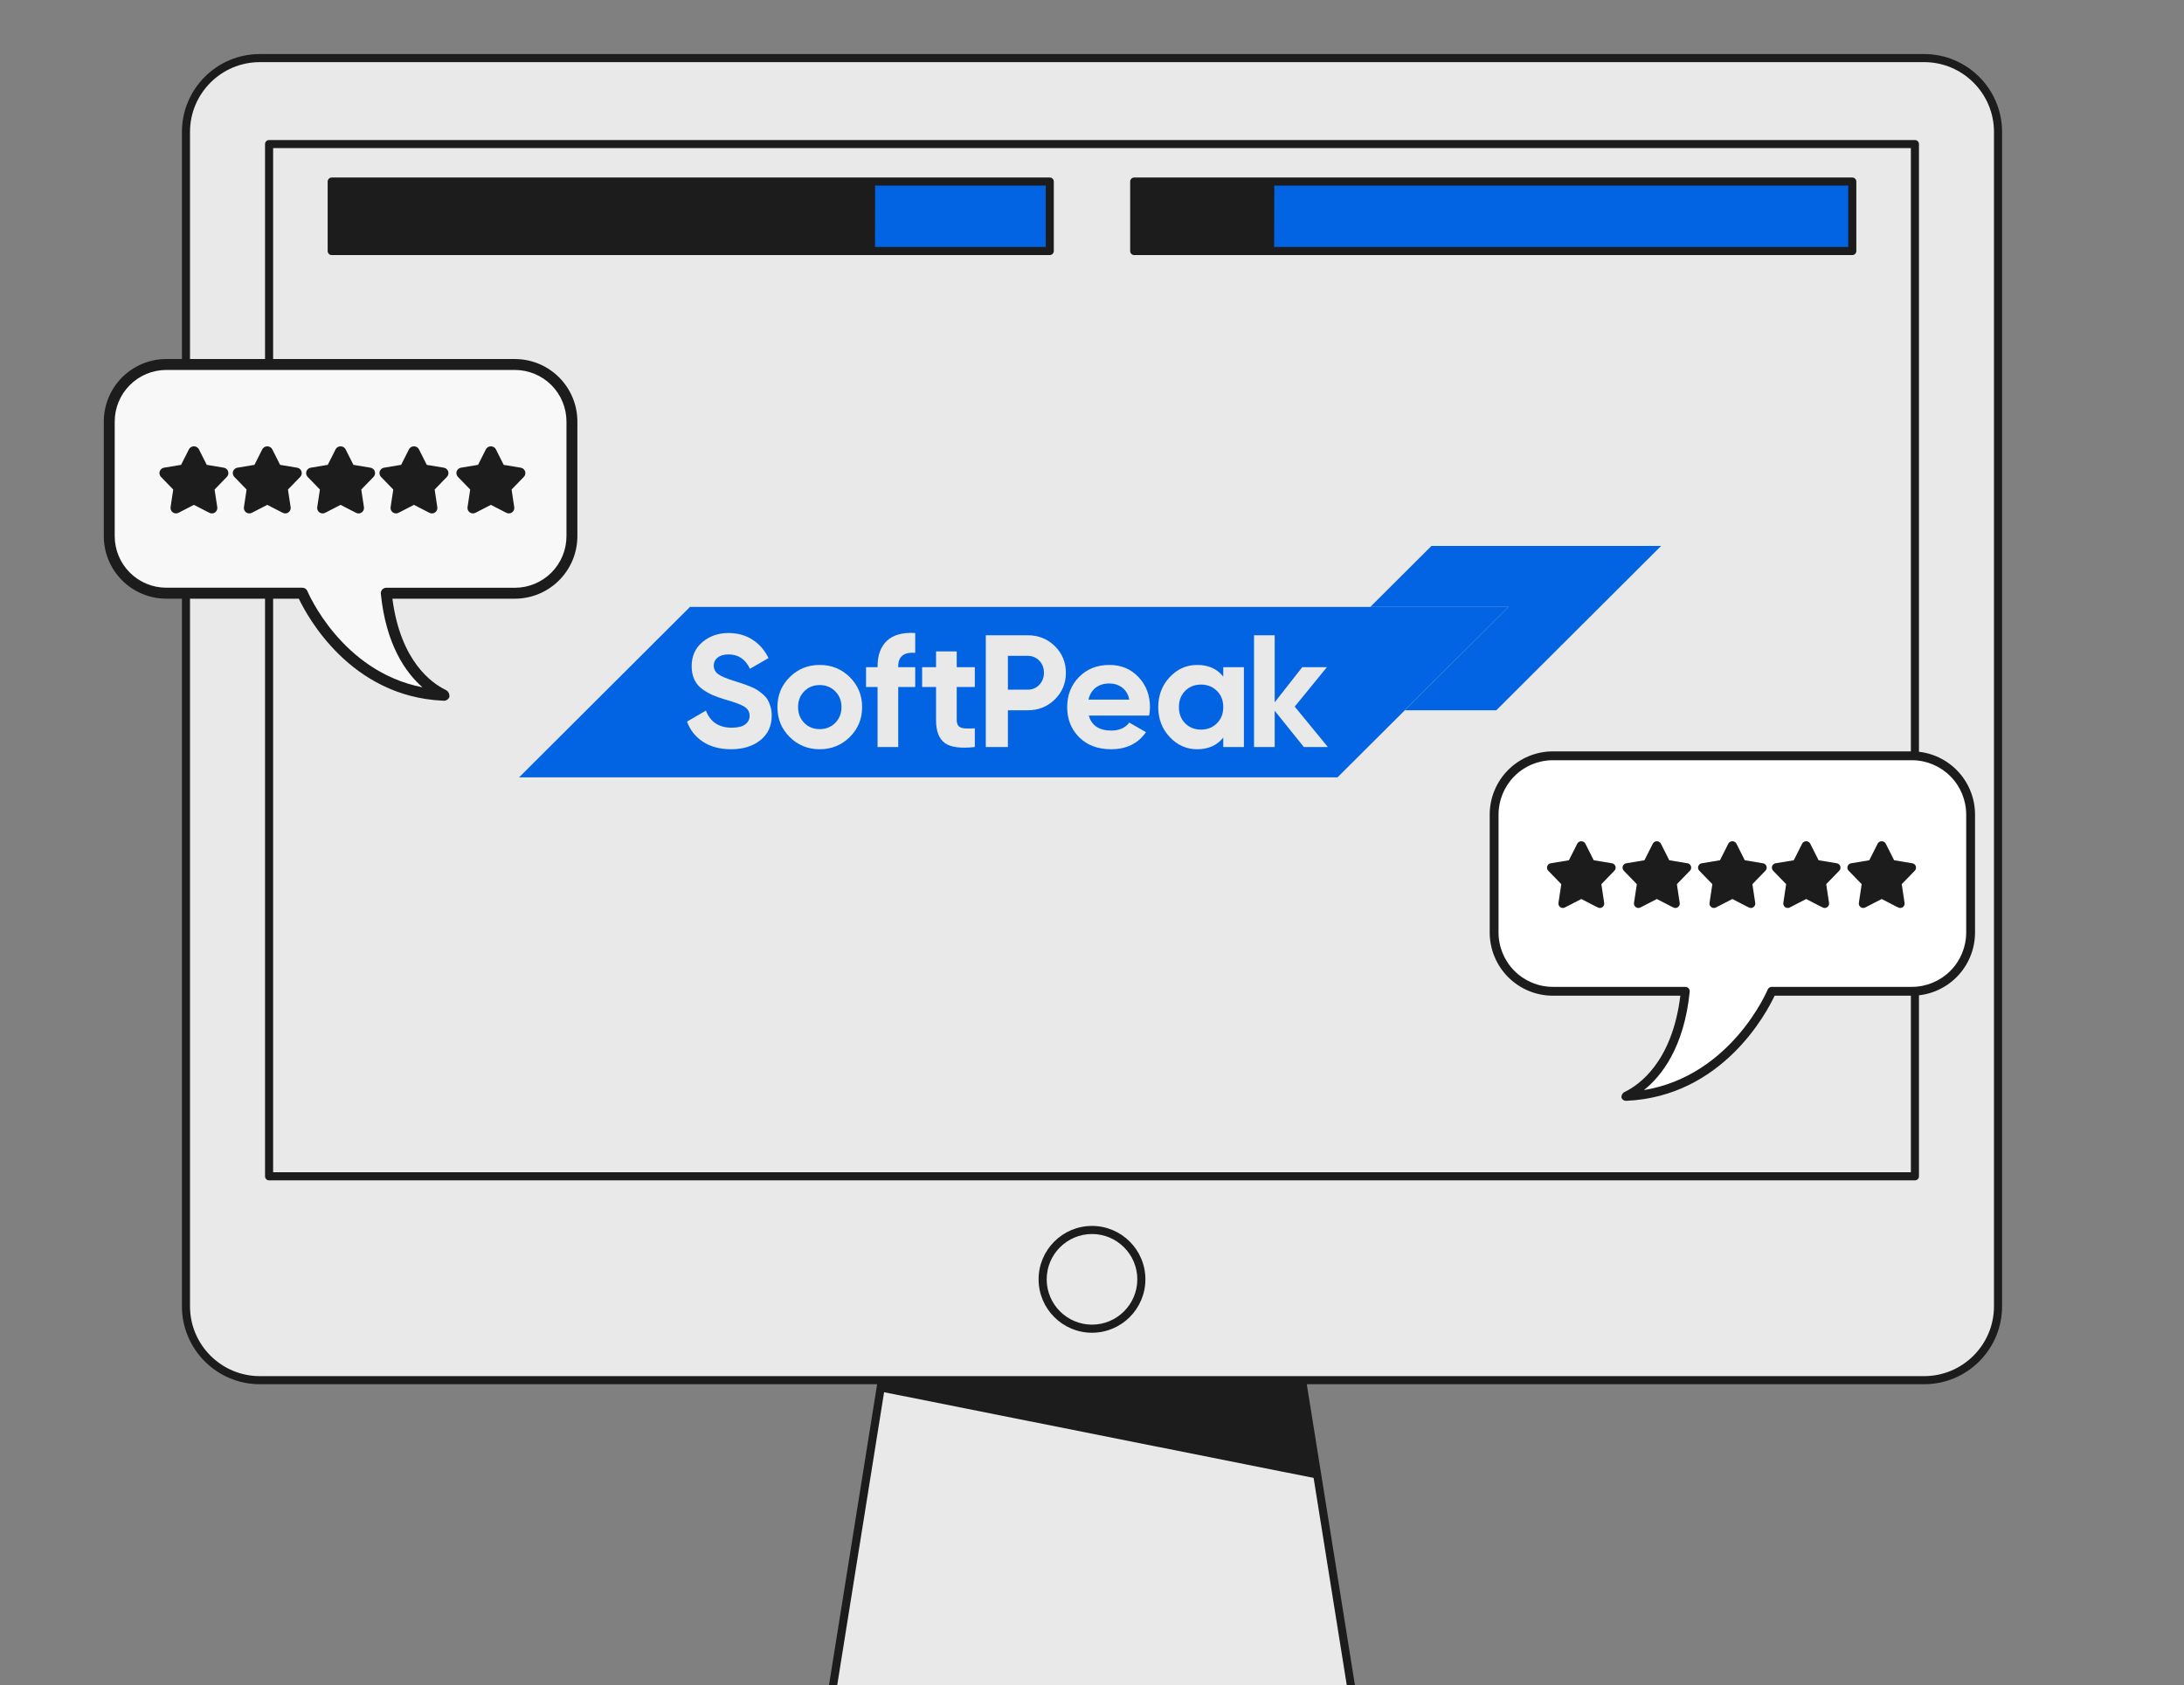 <?xml version="1.0" encoding="UTF-8"?> <svg xmlns="http://www.w3.org/2000/svg" width="324" height="250" viewBox="0 0 324 250" fill="none"><rect x="0" y="0" width="324" height="250" fill="#808080" stroke="none"/><path d="M285.454 8.619H38.544C32.495 8.619 27.591 13.522 27.591 19.572V193.817C27.591 199.866 32.495 204.77 38.544 204.77H285.454C291.504 204.77 296.407 199.866 296.407 193.817V19.572C296.407 13.522 291.504 8.619 285.454 8.619Z" fill="#E9E9E9"></path><path d="M284.168 21H40V174.154H284.168V21Z" fill="#E9E9E9"></path><path d="M284.082 20.775H39.919C39.588 20.775 39.319 21.044 39.319 21.374V174.527C39.319 174.858 39.588 175.127 39.919 175.127H284.082C284.412 175.127 284.681 174.858 284.681 174.527V21.374C284.681 21.044 284.412 20.775 284.082 20.775ZM40.518 173.926V21.974H283.482V173.926H40.518Z" fill="#1C1C1C"></path><path d="M200.583 251.143H123.413L130.833 204.771H193.164L200.583 251.143Z" fill="#E9E9E9"></path><path d="M162 197.133C166.044 197.133 169.323 193.854 169.323 189.81C169.323 185.767 166.044 182.488 162 182.488C157.956 182.488 154.678 185.767 154.678 189.81C154.678 193.854 157.956 197.133 162 197.133Z" fill="#E9E9E9"></path><path d="M162.001 181.887C157.631 181.887 154.077 185.44 154.077 189.81C154.077 194.181 157.63 197.734 162.001 197.734C166.371 197.734 169.922 194.181 169.922 189.81C169.922 185.44 166.37 181.887 162.001 181.887ZM168.722 189.81C168.722 193.517 165.707 196.533 162.001 196.533C158.294 196.533 155.278 193.517 155.278 189.81C155.278 186.104 158.294 183.087 162.001 183.087C165.707 183.087 168.722 186.104 168.722 189.81Z" fill="#1C1C1C"></path><path d="M285.457 8.019H38.541C32.172 8.019 26.989 13.201 26.989 19.573V193.82C26.989 200.189 32.172 205.372 38.541 205.372H130.125L122.898 250.546H90.414C89.62 250.546 89.62 251.744 90.414 251.744H233.588C234.378 251.736 234.374 250.546 233.583 250.546H201.091L193.864 205.372H285.459C291.828 205.372 297.011 200.189 297.011 193.82V19.573C297.011 13.201 291.828 8.019 285.459 8.019H285.457ZM199.879 250.544H124.12L131.346 205.37H192.652L199.879 250.544ZM295.81 193.818C295.81 199.525 291.166 204.171 285.457 204.171H38.541C32.834 204.171 28.188 199.527 28.188 193.818V19.573C28.188 13.865 32.833 9.219 38.541 9.219H285.457C291.164 9.219 295.81 13.864 295.81 19.573V193.818Z" fill="#1C1C1C"></path><path d="M195.503 219.398L130.565 206.44L130.833 204.771H193.164L195.503 219.398Z" fill="#1C1C1C"></path><path d="M155.738 26.939H49.21V37.247H155.738V26.939Z" fill="#0364E3"></path><path d="M155.734 26.338H49.21C48.879 26.338 48.61 26.607 48.61 26.939V37.245C48.61 37.576 48.879 37.845 49.21 37.845H155.734C156.065 37.845 156.334 37.576 156.334 37.245V26.939C156.334 26.607 156.065 26.338 155.734 26.338ZM155.135 27.538V36.646H49.811V27.538H155.137H155.135Z" fill="#1C1C1C"></path><path d="M129.726 26.859L49.131 26.94C49.131 37.642 49.049 37.328 49.212 37.328L129.807 37.247C129.807 26.545 129.89 26.859 129.726 26.859Z" fill="#1C1C1C"></path><path d="M274.795 26.939H168.267V37.247H274.795V26.939Z" fill="#0364E3"></path><path d="M274.789 26.338H168.262C167.931 26.338 167.662 26.607 167.662 26.939V37.245C167.662 37.576 167.931 37.845 168.262 37.845H274.789C275.12 37.845 275.389 37.576 275.389 37.245V26.939C275.389 26.607 275.12 26.338 274.789 26.338ZM274.19 27.538V36.646H168.861V27.538H274.19Z" fill="#1C1C1C"></path><path d="M188.941 26.859C168.186 26.859 168.186 26.778 168.186 26.94C168.186 37.642 168.103 37.328 168.267 37.328C189.022 37.328 189.022 37.409 189.022 37.247C189.022 26.545 189.105 26.859 188.941 26.859Z" fill="#1C1C1C"></path><g clip-path="url(#clip0_3534_392)"><path fill-rule="evenodd" clip-rule="evenodd" d="M246.428 81H212.359L203.286 90.047H223.779L208.401 105.384H221.976L246.428 81Z" fill="#0364E3"></path><path fill-rule="evenodd" clip-rule="evenodd" d="M223.779 90.047H102.361L77 115.337H198.419L223.779 90.047Z" fill="#0364E3"></path><path d="M108.454 111.162C106.807 111.162 105.421 110.795 104.295 110.061C103.172 109.327 102.38 108.327 101.921 107.064L104.724 105.43C105.374 107.119 106.649 107.965 108.547 107.965C109.468 107.965 110.139 107.8 110.568 107.468C110.994 107.135 111.209 106.717 111.209 106.213C111.209 105.628 110.948 105.175 110.426 104.849C109.901 104.526 108.969 104.176 107.623 103.797C106.877 103.576 106.248 103.353 105.733 103.132C105.218 102.912 104.705 102.617 104.19 102.245C103.675 101.873 103.282 101.404 103.014 100.835C102.743 100.268 102.61 99.603 102.61 98.846C102.61 97.345 103.144 96.151 104.214 95.256C105.283 94.366 106.569 93.918 108.072 93.918C109.419 93.918 110.603 94.246 111.626 94.903C112.646 95.558 113.443 96.469 114.012 97.638L111.257 99.225C110.591 97.805 109.531 97.092 108.072 97.092C107.392 97.092 106.858 97.247 106.469 97.554C106.082 97.863 105.887 98.263 105.887 98.751C105.887 99.271 106.106 99.694 106.541 100.019C106.977 100.342 107.811 100.693 109.046 101.072C109.554 101.229 109.939 101.353 110.2 101.439C110.461 101.527 110.817 101.662 111.269 101.843C111.719 102.024 112.068 102.194 112.313 102.352C112.56 102.51 112.84 102.723 113.157 102.991C113.473 103.26 113.716 103.537 113.881 103.82C114.047 104.104 114.191 104.447 114.308 104.849C114.429 105.254 114.487 105.69 114.487 106.164C114.487 107.695 113.93 108.913 112.812 109.812C111.696 110.711 110.244 111.162 108.454 111.162Z" fill="#E9E9E9"></path><path d="M126.069 109.35C124.85 110.558 123.361 111.162 121.602 111.162C119.845 111.162 118.361 110.558 117.15 109.35C115.938 108.141 115.332 106.662 115.332 104.91C115.332 103.156 115.938 101.676 117.15 100.468C118.361 99.259 119.845 98.655 121.602 98.655C123.361 98.655 124.85 99.259 126.069 100.468C127.288 101.676 127.898 103.156 127.898 104.91C127.898 106.662 127.288 108.141 126.069 109.35ZM119.312 107.254C119.92 107.87 120.684 108.179 121.602 108.179C122.523 108.179 123.289 107.87 123.907 107.254C124.524 106.638 124.834 105.858 124.834 104.91C124.834 103.962 124.524 103.181 123.907 102.563C123.289 101.95 122.523 101.641 121.602 101.641C120.684 101.641 119.92 101.95 119.312 102.563C118.701 103.181 118.396 103.962 118.396 104.91C118.396 105.858 118.701 106.638 119.312 107.254Z" fill="#E9E9E9"></path><path d="M135.772 96.857C134.094 96.729 133.253 97.4 133.253 98.869V98.987H135.772V101.924H133.253V110.832H130.189V101.924H128.479V98.987H130.189V98.869C130.189 97.196 130.657 95.925 131.592 95.056C132.526 94.187 133.919 93.809 135.772 93.918V96.857Z" fill="#E9E9E9"></path><path fill-rule="evenodd" clip-rule="evenodd" d="M144.617 101.925H141.933V106.852C141.933 107.261 142.035 107.563 142.24 107.752C142.445 107.942 142.748 108.049 143.144 108.072C143.538 108.095 144.03 108.093 144.617 108.061V110.832C142.51 111.067 141.026 110.872 140.162 110.238C139.3 109.608 138.866 108.479 138.866 106.852V101.925H136.802V98.988H138.866V96.644H141.933V98.988H144.617V101.925Z" fill="#E9E9E9"></path><path d="M152.446 94.25C154.046 94.25 155.391 94.787 156.484 95.86C157.576 96.936 158.124 98.253 158.124 99.817C158.124 101.38 157.576 102.698 156.484 103.773C155.391 104.847 154.046 105.384 152.446 105.384H149.524V110.832H146.245V94.25H152.446ZM152.446 102.328C153.142 102.328 153.72 102.087 154.179 101.606C154.638 101.122 154.869 100.528 154.869 99.817C154.869 99.09 154.638 98.49 154.179 98.016C153.72 97.542 153.142 97.305 152.446 97.305H149.524V102.328H152.446Z" fill="#E9E9E9"></path><path d="M161.525 106.164C161.937 107.649 163.053 108.39 164.875 108.39C166.047 108.39 166.933 107.997 167.534 107.208L170.006 108.627C168.834 110.318 167.107 111.162 164.826 111.162C162.862 111.162 161.287 110.569 160.098 109.387C158.913 108.202 158.318 106.71 158.318 104.91C158.318 103.125 158.903 101.636 160.075 100.444C161.247 99.252 162.752 98.655 164.589 98.655C166.331 98.655 167.769 99.257 168.901 100.456C170.034 101.657 170.598 103.142 170.598 104.91C170.598 105.305 170.561 105.723 170.481 106.164H161.525ZM161.478 103.797H167.534C167.361 102.991 167 102.391 166.453 101.996C165.907 101.601 165.285 101.404 164.589 101.404C163.766 101.404 163.086 101.613 162.545 102.031C162.007 102.449 161.65 103.04 161.478 103.797Z" fill="#E9E9E9"></path><path d="M181.473 98.987H184.537V110.832H181.473V109.433C180.555 110.586 179.264 111.162 177.601 111.162C176.016 111.162 174.66 110.558 173.528 109.35C172.395 108.141 171.829 106.662 171.829 104.91C171.829 103.156 172.395 101.676 173.528 100.468C174.66 99.259 176.016 98.655 177.601 98.655C179.264 98.655 180.555 99.231 181.473 100.386V98.987ZM175.818 107.312C176.438 107.937 177.221 108.248 178.172 108.248C179.12 108.248 179.91 107.937 180.534 107.312C181.161 106.689 181.473 105.888 181.473 104.91C181.473 103.929 181.161 103.128 180.534 102.505C179.91 101.883 179.12 101.569 178.172 101.569C177.221 101.569 176.438 101.883 175.818 102.505C175.201 103.128 174.893 103.929 174.893 104.91C174.893 105.888 175.201 106.689 175.818 107.312Z" fill="#E9E9E9"></path><path d="M196.991 110.832H193.428L189.103 105.453V110.832H186.039V94.25H189.103V104.199L193.19 98.987H196.848L192.074 104.837L196.991 110.832Z" fill="#E9E9E9"></path></g><path fill-rule="evenodd" clip-rule="evenodd" d="M24.645 88.007C22.403 88 20.256 87.104 18.674 85.515C17.092 83.926 16.205 81.775 16.208 79.533V62.56C16.203 60.317 17.089 58.164 18.671 56.573C20.253 54.983 22.402 54.085 24.645 54.078H76.41C78.654 54.085 80.803 54.982 82.385 56.573C83.967 58.163 84.853 60.317 84.847 62.56V79.533C84.853 81.777 83.967 83.93 82.385 85.521C80.803 87.111 78.654 88.009 76.41 88.016H57.309C58.644 101.193 66.605 103.278 65.843 103.159C50.743 102.484 44.853 88.016 44.853 88.016L24.645 88.007Z" fill="#F8F8F8"></path><path d="M76.41 53.268H24.644C22.187 53.277 19.833 54.26 18.1 56.002C16.366 57.744 15.394 60.103 15.398 62.56V79.533C15.394 81.991 16.366 84.349 18.1 86.091C19.833 87.833 22.187 88.816 24.644 88.825H44.332C45.578 91.443 51.988 103.349 65.716 103.959C65.915 103.99 66.117 103.952 66.29 103.85C66.463 103.749 66.596 103.59 66.666 103.402C66.697 103.191 66.659 102.975 66.558 102.787C66.457 102.598 66.298 102.447 66.105 102.356C64.103 101.384 59.421 98.153 58.214 88.825H76.408C78.866 88.817 81.22 87.834 82.953 86.092C84.687 84.35 85.659 81.991 85.655 79.533V62.56C85.659 60.103 84.687 57.745 82.954 56.002C81.221 54.261 78.867 53.277 76.41 53.268ZM84.037 79.533C84.041 81.561 83.24 83.508 81.81 84.947C80.38 86.385 78.438 87.197 76.41 87.205H57.307C57.193 87.205 57.081 87.228 56.977 87.274C56.873 87.32 56.78 87.387 56.703 87.471C56.627 87.555 56.569 87.654 56.534 87.761C56.498 87.869 56.486 87.984 56.497 88.096C57.263 95.662 60.174 99.781 62.675 101.973C50.626 99.621 45.656 87.831 45.604 87.701C45.543 87.552 45.439 87.425 45.306 87.335C45.172 87.245 45.015 87.197 44.854 87.197H24.644C22.618 87.189 20.677 86.377 19.248 84.941C17.818 83.504 17.016 81.56 17.017 79.533V62.56C17.014 60.532 17.815 58.586 19.245 57.148C20.675 55.709 22.616 54.897 24.644 54.888H76.41C78.438 54.896 80.38 55.709 81.81 57.147C83.24 58.585 84.041 60.532 84.037 62.56V79.533Z" fill="#1C1C1C"></path><path d="M33.209 69.392L30.671 68.969L29.491 66.627C29.416 66.502 29.31 66.399 29.183 66.327C29.057 66.255 28.914 66.218 28.768 66.218C28.622 66.218 28.479 66.255 28.352 66.327C28.226 66.399 28.12 66.502 28.045 66.627L26.865 68.968L24.327 69.39C24.181 69.415 24.045 69.479 23.933 69.575C23.821 69.671 23.738 69.796 23.692 69.936C23.646 70.077 23.639 70.227 23.672 70.371C23.705 70.515 23.777 70.647 23.88 70.753L25.699 72.629L25.305 75.243C25.283 75.391 25.302 75.541 25.36 75.679C25.418 75.816 25.513 75.935 25.634 76.022C25.755 76.109 25.898 76.16 26.046 76.171C26.195 76.183 26.344 76.152 26.477 76.084L28.767 74.903C31.312 76.214 31.171 76.175 31.432 76.175C31.549 76.175 31.664 76.15 31.77 76.101C31.876 76.052 31.97 75.981 32.046 75.893C32.122 75.804 32.178 75.701 32.21 75.588C32.242 75.476 32.25 75.359 32.232 75.243L31.834 72.63L33.655 70.754C33.758 70.648 33.829 70.516 33.862 70.373C33.896 70.229 33.889 70.079 33.843 69.939C33.797 69.799 33.714 69.674 33.602 69.577C33.491 69.481 33.355 69.417 33.209 69.392Z" fill="#1C1C1C"></path><path d="M44.089 69.392L41.554 68.969L40.373 66.627C40.298 66.502 40.192 66.399 40.066 66.327C39.939 66.255 39.796 66.218 39.65 66.218C39.505 66.218 39.362 66.255 39.235 66.327C39.109 66.399 39.003 66.502 38.928 66.627L37.749 68.968L35.21 69.391C35.064 69.415 34.928 69.478 34.816 69.575C34.704 69.671 34.62 69.796 34.574 69.936C34.528 70.076 34.521 70.227 34.554 70.371C34.587 70.515 34.658 70.647 34.761 70.753L36.582 72.629L36.187 75.244C36.164 75.391 36.183 75.542 36.242 75.68C36.3 75.817 36.395 75.936 36.516 76.023C36.637 76.11 36.78 76.162 36.929 76.173C37.078 76.183 37.227 76.153 37.36 76.084L39.65 74.903C42.196 76.214 42.053 76.175 42.315 76.175C42.432 76.175 42.547 76.15 42.653 76.101C42.759 76.052 42.853 75.981 42.929 75.893C43.005 75.805 43.061 75.701 43.093 75.589C43.126 75.477 43.133 75.359 43.116 75.244L42.72 72.629L44.541 70.753C44.644 70.647 44.715 70.514 44.748 70.37C44.78 70.226 44.773 70.076 44.726 69.936C44.68 69.796 44.596 69.671 44.483 69.575C44.371 69.48 44.235 69.416 44.089 69.392Z" fill="#1C1C1C"></path><path d="M54.969 69.392L52.431 68.969L51.25 66.627C51.175 66.502 51.069 66.399 50.942 66.327C50.816 66.255 50.673 66.218 50.527 66.218C50.382 66.218 50.239 66.255 50.112 66.327C49.985 66.399 49.879 66.502 49.805 66.627L48.625 68.968L46.09 69.392C45.944 69.416 45.808 69.48 45.696 69.576C45.584 69.672 45.5 69.797 45.454 69.938C45.407 70.078 45.401 70.228 45.434 70.372C45.467 70.516 45.538 70.648 45.641 70.755L47.46 72.63L47.062 75.245C47.04 75.393 47.058 75.544 47.117 75.681C47.175 75.819 47.27 75.938 47.391 76.025C47.512 76.112 47.655 76.163 47.804 76.174C47.953 76.185 48.102 76.155 48.235 76.086L50.526 74.905C53.069 76.216 52.928 76.177 53.189 76.177C53.306 76.177 53.421 76.152 53.527 76.103C53.633 76.055 53.727 75.984 53.804 75.895C53.88 75.807 53.936 75.703 53.968 75.591C54.001 75.478 54.008 75.361 53.991 75.245L53.594 72.63L55.415 70.755C55.517 70.649 55.589 70.517 55.622 70.373C55.656 70.229 55.649 70.079 55.603 69.939C55.557 69.799 55.474 69.674 55.362 69.577C55.251 69.481 55.115 69.417 54.969 69.392Z" fill="#1C1C1C"></path><path d="M65.853 69.392L63.313 68.969L62.134 66.627C62.059 66.502 61.953 66.399 61.826 66.327C61.699 66.255 61.556 66.218 61.411 66.218C61.265 66.218 61.122 66.255 60.995 66.327C60.868 66.399 60.762 66.502 60.687 66.627L59.51 68.968L56.969 69.39C56.824 69.415 56.688 69.479 56.576 69.575C56.464 69.671 56.38 69.796 56.334 69.936C56.288 70.077 56.282 70.227 56.315 70.371C56.348 70.515 56.419 70.647 56.522 70.753L58.342 72.629L57.948 75.243C57.925 75.391 57.944 75.542 58.002 75.68C58.06 75.817 58.155 75.936 58.277 76.023C58.398 76.11 58.541 76.162 58.69 76.172C58.839 76.183 58.988 76.153 59.121 76.084L61.411 74.903C63.955 76.214 63.814 76.175 64.075 76.175C64.191 76.175 64.306 76.15 64.412 76.101C64.518 76.052 64.612 75.981 64.689 75.893C64.764 75.804 64.82 75.701 64.853 75.588C64.885 75.476 64.892 75.359 64.875 75.243L64.481 72.629L66.301 70.753C66.403 70.647 66.474 70.515 66.507 70.371C66.54 70.228 66.533 70.078 66.487 69.938C66.441 69.798 66.358 69.673 66.246 69.577C66.135 69.481 65.999 69.417 65.853 69.392Z" fill="#1C1C1C"></path><path d="M77.266 69.392L74.725 68.969L73.546 66.627C73.471 66.502 73.365 66.399 73.238 66.327C73.112 66.255 72.968 66.218 72.823 66.218C72.677 66.218 72.534 66.255 72.407 66.327C72.281 66.399 72.174 66.502 72.099 66.627L70.922 68.968L68.382 69.39C68.236 69.415 68.1 69.479 67.988 69.575C67.876 69.671 67.793 69.796 67.746 69.936C67.7 70.077 67.694 70.227 67.727 70.371C67.76 70.515 67.832 70.647 67.934 70.753L69.754 72.629L69.36 75.243C69.338 75.391 69.356 75.542 69.415 75.68C69.473 75.817 69.567 75.936 69.689 76.023C69.81 76.11 69.953 76.162 70.102 76.172C70.251 76.183 70.4 76.153 70.533 76.084L72.823 74.903C75.367 76.214 75.226 76.175 75.487 76.175C75.603 76.175 75.719 76.15 75.825 76.101C75.93 76.052 76.025 75.981 76.101 75.893C76.177 75.804 76.233 75.701 76.265 75.588C76.297 75.476 76.305 75.359 76.287 75.243L75.893 72.629L77.713 70.753C77.815 70.647 77.886 70.515 77.919 70.371C77.952 70.228 77.945 70.078 77.899 69.938C77.853 69.798 77.77 69.673 77.658 69.577C77.547 69.481 77.411 69.417 77.266 69.392Z" fill="#1C1C1C"></path><path fill-rule="evenodd" clip-rule="evenodd" d="M283.655 147.078C285.965 147.071 288.178 146.147 289.808 144.508C291.437 142.87 292.349 140.652 292.344 138.342V120.871C292.349 118.561 291.437 116.343 289.808 114.705C288.178 113.067 285.965 112.143 283.655 112.135H230.345C228.035 112.143 225.822 113.067 224.193 114.705C222.563 116.343 221.651 118.561 221.656 120.871V138.338C221.651 140.649 222.563 142.866 224.193 144.505C225.822 146.143 228.035 147.067 230.345 147.074H250.012C248.638 160.644 240.441 162.792 241.227 162.67C256.778 161.972 262.842 147.074 262.842 147.074L283.655 147.078Z" fill="white"></path><path d="M283.654 111.48H230.344C227.861 111.489 225.482 112.482 223.731 114.243C221.979 116.003 220.997 118.386 221 120.87V138.338C220.997 140.822 221.978 143.205 223.73 144.966C225.482 146.727 227.861 147.72 230.344 147.729H249.282C248.071 157.576 243.137 160.985 241.033 162.002C240.872 162.079 240.739 162.203 240.653 162.358C240.566 162.513 240.53 162.691 240.549 162.868C240.602 163.004 240.695 163.12 240.816 163.202C240.936 163.284 241.079 163.327 241.225 163.325H241.257C255.575 162.684 262.126 150.169 263.266 147.731H283.654C286.138 147.722 288.517 146.728 290.269 144.968C292.021 143.207 293.003 140.823 293 138.339V120.87C293.003 118.386 292.021 116.003 290.269 114.242C288.517 112.482 286.138 111.488 283.654 111.48ZM291.689 138.338C291.692 140.474 290.848 142.525 289.342 144.039C287.836 145.554 285.791 146.41 283.654 146.418H262.843C262.713 146.418 262.585 146.457 262.477 146.53C262.369 146.602 262.285 146.706 262.236 146.826C262.181 146.957 256.879 159.575 243.88 161.734C246.493 159.649 249.833 155.413 250.671 147.139C250.68 147.048 250.67 146.956 250.641 146.868C250.612 146.781 250.565 146.701 250.503 146.633C250.442 146.565 250.366 146.511 250.282 146.474C250.198 146.437 250.107 146.418 250.015 146.418H230.348C228.212 146.41 226.165 145.555 224.659 144.04C223.152 142.525 222.308 140.475 222.311 138.338V120.87C222.308 118.734 223.151 116.684 224.657 115.17C226.163 113.655 228.209 112.8 230.344 112.791H283.654C285.79 112.799 287.836 113.654 289.342 115.169C290.848 116.684 291.692 118.734 291.689 120.87V138.338Z" fill="#1C1C1C"></path><path d="M261.545 128.081L258.841 127.633L257.585 125.142C257.525 125.041 257.439 124.957 257.336 124.899C257.234 124.841 257.118 124.811 257 124.811C256.882 124.811 256.766 124.841 256.664 124.899C256.561 124.957 256.475 125.041 256.415 125.142L255.158 127.633L252.455 128.081C252.337 128.101 252.226 128.152 252.136 128.23C252.045 128.308 251.977 128.41 251.94 128.524C251.903 128.637 251.897 128.759 251.924 128.876C251.951 128.992 252.01 129.099 252.093 129.185L254.03 131.181L253.61 133.96C253.592 134.079 253.608 134.201 253.655 134.312C253.701 134.423 253.778 134.519 253.876 134.589C253.974 134.66 254.089 134.702 254.209 134.711C254.329 134.72 254.449 134.695 254.557 134.641L257.001 133.383C259.517 134.679 259.513 134.714 259.743 134.714C259.838 134.714 259.931 134.694 260.017 134.654C260.103 134.615 260.179 134.557 260.24 134.486C260.302 134.414 260.347 134.33 260.373 134.239C260.399 134.149 260.405 134.054 260.391 133.96L259.97 131.181L261.907 129.185C261.99 129.099 262.049 128.992 262.076 128.876C262.103 128.759 262.097 128.637 262.06 128.524C262.023 128.41 261.955 128.308 261.864 128.23C261.773 128.152 261.663 128.101 261.545 128.081Z" fill="#1C1C1C"></path><path d="M250.343 128.081L247.638 127.633L246.382 125.142C246.321 125.041 246.236 124.957 246.133 124.899C246.031 124.841 245.915 124.811 245.797 124.811C245.679 124.811 245.564 124.841 245.461 124.899C245.359 124.957 245.273 125.041 245.212 125.142L243.956 127.633L241.253 128.081C241.135 128.101 241.024 128.153 240.934 128.231C240.843 128.309 240.775 128.41 240.738 128.524C240.7 128.637 240.695 128.759 240.722 128.876C240.749 128.993 240.807 129.1 240.891 129.185L242.826 131.181L242.407 133.96C242.389 134.08 242.404 134.202 242.451 134.313C242.498 134.424 242.575 134.52 242.673 134.59C242.771 134.661 242.886 134.703 243.006 134.712C243.127 134.72 243.247 134.696 243.355 134.641L245.797 133.383C248.313 134.679 248.309 134.714 248.54 134.714C248.634 134.714 248.728 134.694 248.813 134.654C248.899 134.615 248.975 134.557 249.037 134.486C249.098 134.414 249.144 134.33 249.17 134.24C249.196 134.149 249.202 134.054 249.188 133.96L248.768 131.181L250.705 129.185C250.788 129.1 250.847 128.993 250.874 128.876C250.901 128.759 250.895 128.637 250.858 128.524C250.821 128.41 250.753 128.309 250.662 128.231C250.571 128.153 250.461 128.101 250.343 128.081Z" fill="#1C1C1C"></path><path d="M283.699 128.081L280.996 127.633L279.74 125.142C279.679 125.041 279.593 124.957 279.491 124.899C279.388 124.841 279.272 124.811 279.154 124.811C279.036 124.811 278.921 124.841 278.818 124.899C278.715 124.957 278.63 125.041 278.569 125.142L277.313 127.633L274.609 128.081C274.491 128.101 274.381 128.152 274.29 128.23C274.199 128.308 274.131 128.41 274.094 128.524C274.057 128.637 274.051 128.759 274.078 128.876C274.105 128.992 274.164 129.099 274.247 129.185L276.184 131.181L275.764 133.96C275.747 134.079 275.762 134.201 275.809 134.312C275.856 134.423 275.932 134.519 276.03 134.589C276.128 134.66 276.243 134.702 276.363 134.711C276.483 134.72 276.604 134.695 276.711 134.641L279.155 133.383C281.671 134.679 281.667 134.714 281.898 134.714C281.992 134.714 282.085 134.694 282.171 134.654C282.257 134.615 282.333 134.557 282.395 134.486C282.456 134.414 282.501 134.33 282.527 134.239C282.553 134.149 282.56 134.054 282.545 133.96L282.125 131.181L284.061 129.185C284.145 129.099 284.203 128.992 284.23 128.876C284.257 128.759 284.252 128.637 284.214 128.524C284.177 128.41 284.109 128.308 284.019 128.23C283.928 128.152 283.817 128.101 283.699 128.081Z" fill="#1C1C1C"></path><path d="M272.496 128.081L269.791 127.633L268.535 125.142C268.475 125.041 268.389 124.957 268.287 124.899C268.184 124.841 268.068 124.811 267.95 124.811C267.833 124.811 267.717 124.841 267.614 124.899C267.512 124.957 267.426 125.041 267.366 125.142L266.11 127.633L263.406 128.081C263.288 128.101 263.178 128.153 263.087 128.231C262.996 128.309 262.928 128.41 262.891 128.524C262.854 128.637 262.848 128.759 262.875 128.876C262.902 128.993 262.961 129.1 263.044 129.185L264.979 131.181L264.56 133.96C264.542 134.08 264.557 134.202 264.604 134.313C264.651 134.424 264.728 134.52 264.826 134.59C264.924 134.661 265.039 134.703 265.16 134.712C265.28 134.72 265.401 134.696 265.508 134.641L267.95 133.383C270.466 134.679 270.463 134.714 270.693 134.714C270.788 134.714 270.881 134.694 270.967 134.654C271.052 134.615 271.129 134.557 271.19 134.486C271.252 134.414 271.297 134.33 271.323 134.24C271.349 134.149 271.355 134.054 271.341 133.96L270.921 131.181L272.858 129.185C272.942 129.1 273 128.993 273.027 128.876C273.054 128.759 273.049 128.637 273.011 128.524C272.974 128.41 272.906 128.309 272.815 128.231C272.725 128.153 272.614 128.101 272.496 128.081Z" fill="#1C1C1C"></path><path d="M239.137 128.081L236.432 127.633L235.176 125.142C235.115 125.041 235.03 124.957 234.927 124.899C234.825 124.841 234.709 124.811 234.591 124.811C234.473 124.811 234.358 124.841 234.255 124.899C234.153 124.957 234.067 125.041 234.006 125.142L232.75 127.633L230.047 128.081C229.929 128.101 229.818 128.153 229.727 128.231C229.637 128.309 229.569 128.41 229.532 128.524C229.494 128.637 229.489 128.759 229.516 128.876C229.543 128.993 229.601 129.1 229.685 129.185L231.62 131.181L231.201 133.96C231.183 134.08 231.198 134.202 231.245 134.313C231.292 134.424 231.369 134.52 231.467 134.59C231.565 134.661 231.68 134.703 231.8 134.712C231.921 134.72 232.041 134.696 232.148 134.641L234.591 133.383C237.107 134.679 237.103 134.714 237.334 134.714C237.428 134.714 237.522 134.694 237.607 134.654C237.693 134.615 237.769 134.557 237.831 134.486C237.892 134.414 237.938 134.33 237.964 134.24C237.99 134.149 237.996 134.054 237.982 133.96L237.563 131.181L239.499 129.185C239.582 129.1 239.641 128.993 239.668 128.876C239.695 128.759 239.689 128.637 239.652 128.524C239.615 128.41 239.547 128.309 239.456 128.231C239.365 128.153 239.255 128.101 239.137 128.081Z" fill="#1C1C1C"></path><defs><clipPath id="clip0_3534_392"><rect width="169.555" height="34.369" fill="white" transform="translate(77 81)"></rect></clipPath></defs></svg> 